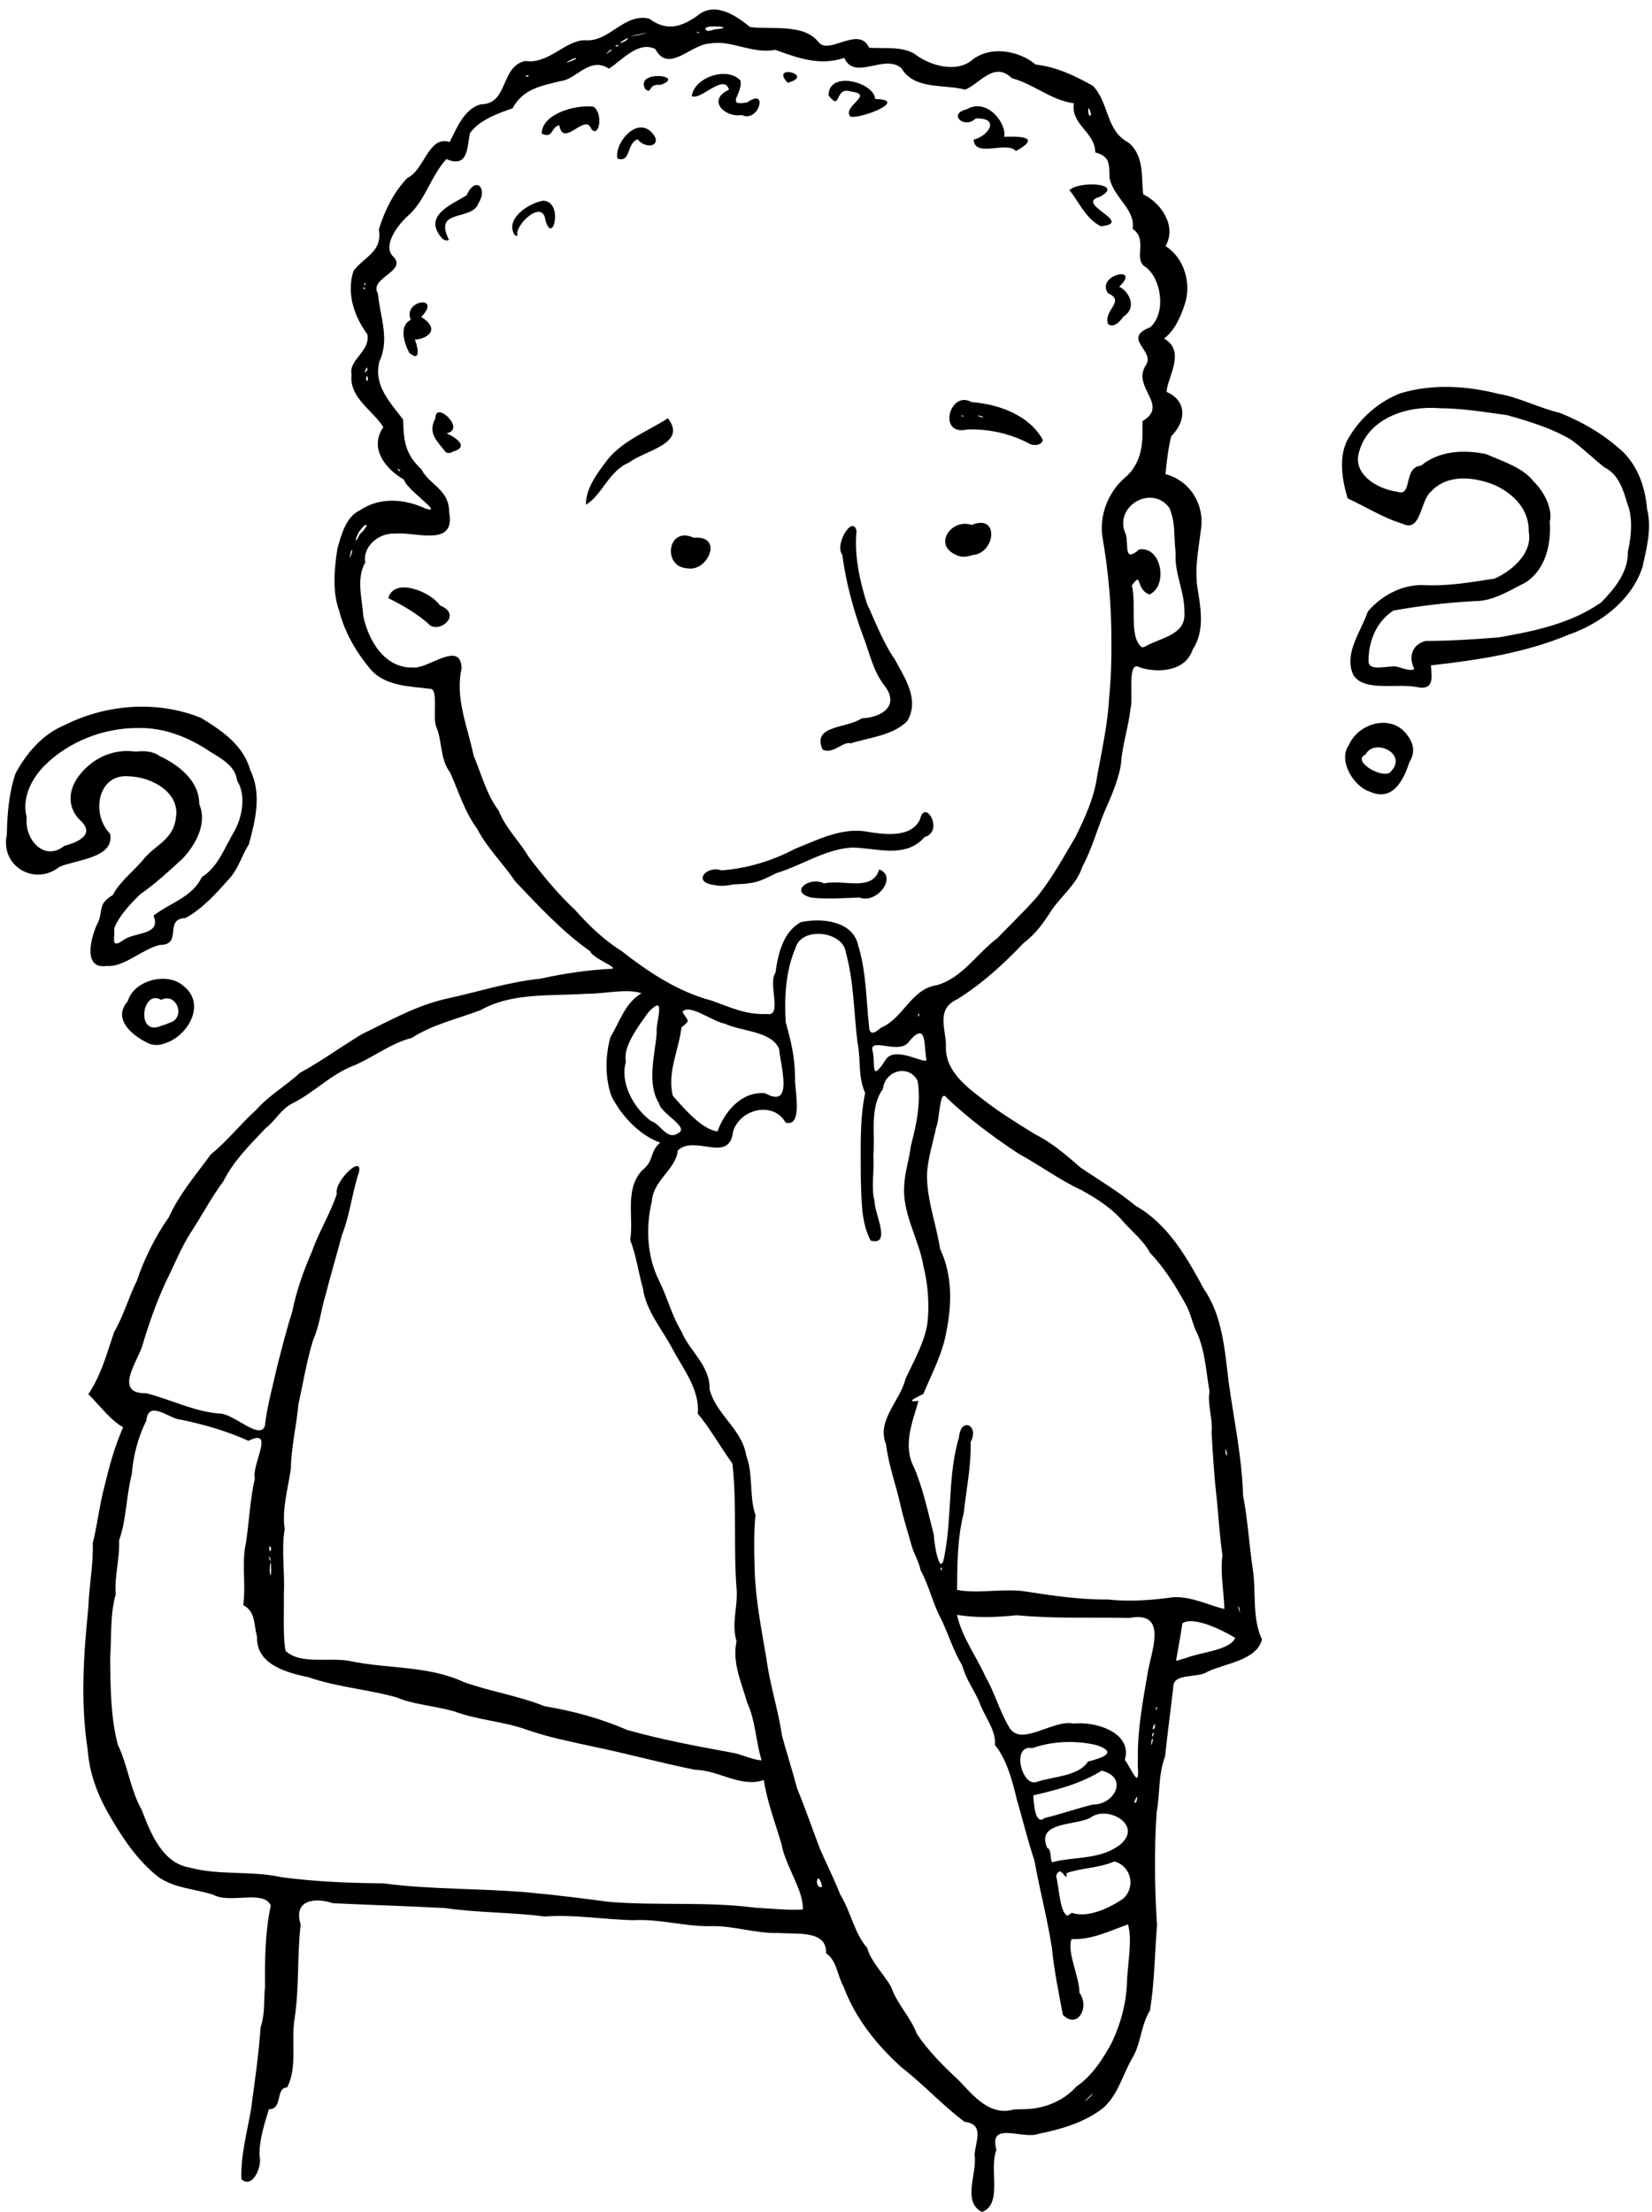<?xml version="1.0" encoding="UTF-8"?><svg xmlns="http://www.w3.org/2000/svg" xmlns:xlink="http://www.w3.org/1999/xlink" height="437.2" preserveAspectRatio="xMidYMid meet" version="1.0" viewBox="30.7 31.1 326.7 437.2" width="326.7" zoomAndPan="magnify"><g id="change1_1"><path d="m203.52 448.91c-3.619-2.224-0.62-7.579-1.205-11.136 0.201-2.722 2.023-6.088-1.984-6.558-4.397-3.276-8.066-7.375-12.405-10.718-4.939-4.453-9.195-9.725-11.521-16.004-1.234-2.184-1.322-5.174-3.453-6.586 0.202-4.73-6.067-3.696-9.406-4.028-4.612 0.174-8.972-1.515-13.588-1.328-5.072 0.044-9.974-1.472-15.067-1.188-5.875-0.111-11.79-1.18-17.625-0.732-6.512-0.849-13.128-0.719-19.643-1.661-7.406-0.408-14.819-0.608-22.227-0.967-3.573-1.197-7.871-0.646-6.347 4.207-0.727 6.179-0.263 12.429-1.202 18.589-0.751 4.421 0.62 9.732-1.483 13.616-2.395 0.078-0.753 4.299-3.603 4.324-0.774 2.642-1.901 5.732-1.861 9.205 0.615 1.867-1.3 6.688-3.564 4.62-0.215-4.406 1.104-9.238 1.875-13.721 0.74-5.391 1.518-10.802 1.907-16.237 0.965-3.128 0.57-5.26 0.885-8.157-0.059-5.371 0.024-10.736 1.13-16.01-1.49-3.172-8.031-0.239-11.452-2.14-3.84-1.187-7.502-1.237-10.775-3.475-4.179-3.294-7.231-7.885-9.834-12.466-2.264-3.938-3.804-8.117-4.141-12.644-1.452-9.341-0.826-18.811 0.125-28.163 0.125-4.208 1.04-8.64 0.865-12.671 0.916-3.658 1.324-7.518 2.321-11.283 0.98-4.08 2.017-7.839 3.697-11.688-2.474-1.326-4.696-4.372-6.886-6.533 2.537-3.726 3.666-8.057 5.102-12.287 1.886-3.199 2.9-6.954 4.506-10.154 1.478-4.366 3.608-8.687 6.302-12.513 2.083-4.606 5.41-8.454 8.352-12.487 3.268-2.615 5.844-5.982 8.97-8.791 2.445-2.795 5.919-4.775 8.601-7.273 4.217-2.289 8.159-5.187 12.306-7.67 5.396-2.609 10.666-5.628 16.578-6.967 6.233-1.334 12.272-3.328 18.625-3.979 4.587-0.986 9.259-1.726 13.955-1.95 2.129-0.015-3.627-2.067-4.044-3.47-5.523-3.888-10.221-8.977-14.82-13.806-2.292-3.434-5.604-6.652-7.514-10.367-2.526-3.43-3.651-7.337-5.382-11.194-1.972-2.546-1.563-6.265-2.692-8.918-0.853-1.777 0.495-7.678-1.261-7.599-3.787-0.507-8.972-0.437-11.877-3.98-2.739-3.298-5.033-7.202-6.079-11.393-1.407-3.726-0.986-8.38-0.375-12.31 0.781-2.863 1.762-6.4 4.477-7.616 3.883-2.65 8.788-2.268 12.892-0.364 4.04 1.368-3.836-3.783-4.197-5.687-3.645-2.084-6.967-6.203-4.084-10.384-2.152-3.418-6.81-5.811-6.279-10.401-0.638-2.962 3.765-4.536 3.121-7.948-2.521-3.385-4.218-8.059-2.738-12.519 2.131-2.862 5.748-3.705 5.013-8.243 1.179-3.752 2.919-7.301 5.614-10.12 3.418-1.576 4.175-8.485 8.4-7.129 1.333-2.625 2.796-6.507 6.12-7.448 5.551-0.011 3.813-7.421 8.781-8.563 4.66 0.687 7.837-4.027 11.777-4.104 4.896 0.479 7.71-5.414 12.736-4.274 3.368 2.435 6.049 1.836 9.408-0.453 3.608-3.201 7.997 0.036 10.584 2.126 4.327 0.545 10.553-0.743 13.497 2.939 2.049 2.75 8-3.35 10.033 1.15 2.906 0.202 6.168-0.347 8.928 1.158 2.9 2.309 8.086 3.855 11.259 1.411 3.552-3.018 9.299-2.137 12.759 0.756 4.124 0.446 7.879 2.265 11.324 4.21 3.202 3.313 2.51 8.843 6.988 11.185 3.269 2.619 2.54 7.151 2.953 10.252 3.627 1.742 6.658 6.362 4.413 10.226 3.725 2.361 5.213 7.488 3.762 11.628-0.83 2.546-2.074 5.194-4.076 6.657 4.537 2.462 0.481 8.03 0.537 10.556 4.037 1.753 3.892 5.777 0.908 8.742-0.614 2.358-0.934 5.39-1.145 7.51 4.889 1.253 7.823 6.105 6.996 11.025-0.442 3.803-1.332 7.856-0.61 11.797 0.652 4.02 1.347 8.303-1.017 11.871-1.446 4.362-6.844 4.611-10.359 3.545-2.736-1.767-1.321 6.059-1.912 8.018-0.374 3.55-1.661 7.442-1.861 10.697-0.317 3.008-2.08 7.029-3.155 9.424-1.58 3.71-2.561 7.582-4.523 11.215-1.061 3.37-3.944 5.579-5.971 8.44-1.672 2.595-3.151 4.768-5.657 6.659-3.962 4.179-8.227 8.062-13.132 11.116-4.07 1.866-2.374 5.477-2.207 8.944-0.353 4.866 3.568 7.992 7.066 10.653 3.34 2.654 6.987 4.873 10.56 7.091 3.425 1.688 6.286 4.239 9.049 6.62 3.68 2.459 7.456 4.712 10.874 7.537 6.369 3.633 10.078 10.146 13.435 16.383 3.769 5.445 4.147 12.292 4.951 18.65 1.025 7.374 2.603 14.704 2.816 22.178 0.916 4.755 1.188 9.521 1.886 14.334 0.773 4.647-0.184 9.914 1.859 14.155-1.052 4.128-7.205 4.693-10.807 6.38-1.87 1.37-6.785 0.099-6.737 3.074-0.535 4.544-1.151 9.265-1.635 13.712-1.384 3.694-0.961 7.299-1.666 11.086-0.475 7.389-0.395 14.851 0.083 22.219-0.447 5.635-0.495 11.231-1.376 16.815-1.955 3.327-1.727 6.576-3.599 9.617-1.86 3.235-2.818 7.318-5.778 9.788-3.608 2.79-8.23 4.142-12.649 5.022-3.225 1.217-9.962-2.677-8.358 3.201-1.524 3.762 1.343 10.733-2.888 12.268l-0.229-0.147v-1e-5zm7.922-20.174c4.148 0.069 8.158-1.341 10.988-4.465 3.147-2.139 5.298-5.504 7.1-8.856 1.823-3.951 2.888-8.063 2.954-12.46 0.212-3.389 1.02-8.153 0.167-10.754-3.628 1.272-7.229 3.1-11.137 2.893-1.033 2.481 1.525 7.299 1.548 10.624 2.1 2.819-0.398 7.31-3.286 4.349-0.838-4.541-1.738-8.735-2.171-13.283-0.913-5.798-2.412-11.403-3.443-17.184-1.358-4.048-2.342-8.237-3.515-12.189-0.871-3.782-2.074-7.987-4.312-10.699 0.345-2.857-2.305-5.977-3.128-8.615-1.389-2.95-2.479-4.167-3.356-7.132-1.775-2.942-2.649-6.038-4.13-9.099-1.701-3.136-2.397-6.641-4.074-9.671-0.329-1.764-1.359-3.259-1.842-5.097-0.721-2.586-1.421-4.72-2.071-7.469-0.891-4.147-2.412-8.12-2.927-12.334-1.928-4.744 2.801-8.558 3.842-12.919 1.551-3.379 3.656-6.978 4.315-10.791 0.438-3.305 0.204-7.758-0.731-11.367-0.838-5.26-3.974-9.992-3.865-15.444 0.13-3.6 0.925-5.076 1.37-8.576 1.144-4.301 1.988-8.523 1.329-12.718-1.644-3.321-6.411-2.233-6.873 1.566-2.705 3.763-1.476 8.938-1.899 13.255 0.258 2.458-0.492 6.352 0.246 8.932-0.085 2.264 3.463 8.937-0.781 7.789-1.974-3.822-1.773-8.241-1.95-12.504 0.038-5.568-0.268-11.2 0.868-16.677-1.478-3.296-0.808-6.582-1.525-10.062-0.725-5.896-0.693-11.933-2.29-17.683-0.5-4.252-8.747-5.225-9.952-0.937-1.943 4.536-2.245 9.723-1.944 14.707 1.104 3.892 1.86 7.091 1.849 11.293-0.05 2.066 1.592 9.561-1.877 8.527-2.31-4.165-8.862-2.857-10.373 1.726-0.695 6.544-7.595 0.548-10.951 3.813-0.288 3.655-4.871 5.845-5.122 10.042-1.225 5.16-0.972 10.833 1.4 15.616 1.638 3.272 2.573 7.056 4.447 10.068 1.447 3.745 5.736 6.783 5.572 11.467 1.275 5.011 6.475 7.899 7.257 13.131 1.433 3.753 0.546 8.148 1.823 11.722-0.364 3.605-0.256 7.427-0.167 10.81 0.184 5.945 1.339 11.79 2.335 17.607 0.674 5.111 2.331 10.091 3.076 15.212 0.852 3.167 2.084 6.956 2.98 10.41 1.624 3.925 2.984 7.906 4.514 11.916 1.27 2.962 2.874 6.098 4.007 9.038 2.089 3.342 2.784 7.674 5.33 10.548 0.818 3.081 4.205 6.121 4.968 8.305 1.185 3.026 3.73 5.622 4.862 8.711 2.226 3.345 5.289 6.412 8.318 9.218 2.942 3.085 6.109 7.104 10.915 5.723l0.648-0.018 0.667-0.014zm13.742-2.452c2.164-2.404-3.212 2.831 0 0zm-3.654-36.373c3.167 1.066 7.367-0.899 10.125-2.765 2.587-2.272 1.677-6.465-1.68-7.402-2.98 1.326-6.866 1.311-9.473 2.33 0.179 2.402-1.152-2.151-2.057 0.559 0.589 2.224 0.752 7.381 2.271 7.842l0.814-0.565h-1e-5zm-53.196-0.661c0.294-3.61-3.456-8.629-4.199-12.931-1.252-4.265-2.856-8.391-3.496-12.671-4.461 1.608-8.996-1.965-13.579-2.017-6.702-1.324-13.264-3.164-19.968-4.541-4.435-0.975-8.832-1.827-13.147-3.311-4.726-1.753-9.854-1.931-14.586-3.715-3.817-1.077-8.176-1.355-11.43-2.776-5.718-1.568-11.658-1.998-17.282-3.936-4.281-0.889-10.452-2.511-10.22-8.011-0.696-2.482-0.26-4.992-2.742-6.25 0.592-4.238-0.381-8.169 0.559-12.422 0.627-4.203 0.794-8.481 1.736-12.603-0.659-2.825 4.092-10.108-1.261-7.464-4.244-1.917-8.641-3.186-13.206-4.152-2.339-0.053-6.558-4.148-6.979 0.133-1.707 3.476-2.601 7.012-2.889 10.652-1.135 4.351-1.008 8.805-2.512 13.066 0.167 3.577-0.956 7.111-0.653 10.621-1.14 3.94-0.825 8.371-1.103 12.513 0.047 5.765 0.064 11.636 1.508 17.233 2.01 4.156 2.446 8.876 4.757 12.951 1.69 4.503 4.074 10.428 9.376 11.327 5.962 1.627 12.245 0.575 18.263 1.926 6.655 0.875 13.349 1.151 20.064 1.203 9.696 1.3 19.518 0.939 29.249 1.856 5.161 0.475 10.319 1.136 15.454 1.81 9.583 0.785 19.282-0.097 28.845 1.147 3.142 0.161 6.293 0.534 9.441 0.361zm3.854-4.494c-0.946-3.994-1.778 0.652 0 0zm45.883-4.966c4.388-1.005 9.43-0.427 13.184-3.486 4.331-3.8-2.665-7.744-6.028-5.197-2.951 1.59-10.887 0.712-8.525 6.004 1.056 0.199 0.32 3.467 1.368 2.679zm-1.927-8.606c3.187-0.787 6.559-1.95 9.6-2.689 4.217 0.07 7.126-5.356 1.709-6.69-4.071 2.55-8.856 3.818-13.51 4.871 0.042 0.978 0.257 6.166 2.201 4.508zm18.18-3.217c0.656-2.683-1.113 1.151 0 0zm-19.813-3.907c3.29-1.131 8.366-1.105 10.235-4.046 2.422-0.65 6.238-1.717 1.724-3.256-4.242-0.997-8.802-0.787-12.749 0.591-4.199-0.744-2.083 7.591 0.791 6.711zm20.099-4.732c-0.09-5.918 1.092-11.769 2.067-17.565 0.906-4.326 3.572-11.519-3.698-10.145-7.439-0.146-14.883 0.177-22.303-0.533-4.025 0.399-7.75 0.576-11.829-0.073 0.913 4.289 3.78 8.13 5.621 12.189 1.837 3.208 2.764 6.754 4.685 10.021 2.3 4.011 8.675-1.602 12.738-0.731 4.337-0.467 11.736 1.771 10.136 7.183 1.326 1.706 2.973 6.227 2.566 1.333l0.01-0.809 0.006-0.868zm-74.402 0.442c-1.173-3.748-1.207-7.91-2.877-11.443-1.078-3.933-2.998-7.811-2.086-12.115-1.042-3.446 0.225-6.582 0.026-10.058-0.676-8.335 0.07-16.897-0.842-25.062-2.361-3.231-4.455-7.026-6.845-9.844 0.402-4.849-2.914-8.825-5.047-12.892-2.028-3.832-5.208-7.46-5.8-11.876-0.892-3.118-1.372-6.724-2.528-9.554 0.746-4.504-1.128-9.828 2.262-13.686 2.633-2.064 1.443-3.622 3.666-5.585-4.133-1.474-7.737-5.373-9.647-9.238-1.276-3.574-1.225-7.948-0.174-11.645 1.848-3.002 2.849-6.715 6.125-8.632-2.85-1.024-7.428 0.146-10.894 0.09-7.008 0.495-14.655-0.304-20.96 3.256-4.525 1.711-9.413 2.798-13.575 5.475-4.306 1.093-7.74 3.975-11.801 5.608-4.253 1.702-7.495 5.124-11.561 7.21-2.499 1.165-3.548 3.525-5.581 5.075-3.034 3.238-6.329 6.422-8.302 10.452-2.292 3.008-4.083 6.482-6.212 9.754-2.006 2.962-3.487 6.78-5.183 10.14-1.904 4.1-3.375 8.365-4.685 12.732-1.08 3.26-5.621 9.37 0.837 9.274 4.91 1.234 9.601 3.702 14.68 4.021 2.758 0.157 7.817 5.315 8.761 2.427 0.466-4.03 1.601-8.002 2.507-12.075 0.823-3.15 1.782-7.01 2.882-10.41 0.803-4.072 2.298-8.299 3.93-12.01 1.377-3.913 3.625-7.47 4.907-11.359-0.622-2.425 5.166-7.963 4.377-4.285-1.372 4.092-1.765 8.423-3.371 12.436-0.874 3.404-2.239 7.881-3.196 11.703-0.938 3.026-1.219 6.212-2.488 9.001-1.3 4.233-1.988 8.549-2.935 12.846-0.295 3.704-1.412 8.333-1.468 12.553-0.545 3.902-1.824 8.176-1.225 11.94-0.698 4.237 0.078 8.656-0.169 12.966 0.074 3.72-0.211 7.872 0.316 11.13 2.837 2.803 8.661 1.284 12.634 2.019 7.516 1.607 15.534 0.88 22.652 4.185 5.241 1.874 10.796 2.707 15.977 4.776 5.608 0.93 11.09 2.412 16.312 4.685 7.001 1.976 14.192 3.291 21.341 4.605 1.619 0.399 3.811 1.367 5.26 1.411zm77.387-4.07c-0.287-1.062-0.62 2.688 0 0zm0.16-1.16c-0.312-0.948-0.522 1.591 0 0zm0.181-1.163c0.358-2.215-1.006 1.206 0 0zm0.458-3.909c0.019-0.97-0.684 1.149 0 0zm5.671-9.912c2.933-1.183 8.85-1.547 9.792-4.014-2.742-1.631-8.345-4.361-10.435-2.86-0.481 3.146-0.704 4.114-1.262 7.403 0.655-0.098 1.259-0.398 1.906-0.529zm10.61-9.9c-0.7-1.549 0.512 2.487 0 0zm-2.962 0.18c-0.059-3.374-0.863-7.044-0.375-10.639-0.604-4.029-0.755-7.704-1.188-11.723-0.478-4.168-0.73-8.44-0.957-12.505 0.248-2.966-0.883-5.583-0.404-8.105-0.672-3.753-0.845-7.819-2.4-11.406-0.992-1.771-1.152-3.847-2.478-6.13-1.958-3.557-4.214-7.1-6.927-9.911-1.136-2.259-3.358-4.002-5.147-6.005-2.396-2.856-5.312-4.651-8.389-6.369-4.414-2.058-8.192-4.888-12.44-7.21-5.022-3.317-9.831-6.891-14.249-11.077-1.407-1.917-1.316 4.456-2.049 5.881-0.546 2.965-1.761 6.299-1.804 9.775 0.093 4.923 1.845 9.444 2.593 14.259 2.421 5.057 2.356 10.8 1.273 16.202-0.772 4.492-2.826 8.279-4.595 12.469-1.282 0.681-3.796 1.738-0.94 1.365-1.234 4.257-3.179 8.876-0.856 13.231 1.798 4.233 2.741 8.876 3.899 13.33 0.034 2.05 1.376 9.24 2.184 3.456 1.383-7.523 0.567-15.402 2.763-22.792 0.373-4.219 4.101-2.333 2.305 0.909 0.147 4.738-0.854 9.356-1.361 14.05-1.269 4.957-1.27 10.121-1.313 15.188 4.417 0.827 9.298-0.422 13.878 0.357 5.347 0.834 10.519 1.575 15.953 1.54 4.238 0.456 8.508 0.149 12.686-0.427 3.511-0.39 7.841 1.798 10.339 2.286v-1e-5zm-188.6-9.218c-0.502 2.113 0.27 4.194 0.069 0.52l-0.069-0.52v1e-5zm132.61 1.048c-0.546 0.168 0.619 1.073 0 0zm-132.67-1.799c-0.724-1.296 0.237 1.563 0 0zm0.166-1.963c-0.668-1.651-0.359 1.803 0 0zm189-18.935c-0.698-2.297-0.009 2.142 0 0zm-108.52-63.185c2.368-1.158-3.436-3.867-3.77-5.86-2.501-4.031-0.807-9.565-0.47-13.986-0.263-2.067 2.117-8.13-1.723-3.959-1.927 2.718-5.048 6.787-4.357 9.673-1.255 4.04 1.429 9.164 4.97 11.741 1.905 0.577 3.13 3.928 5.351 2.39zm7.762-0.336c1.502-4.062 4.82-7.951 9.428-7.566 5.807 3.291 2.99-5.581 2.793-8.681-1.392-3.594-7.394-3.483-10.799-5.073-2.481-0.439-6.974-4.031-8.333-2.321 1.15 2.074 1.675 1.52-0.197 3.072-0.523 4.484-2.883 9.003-1.704 13.516 2.292 2.618 5.765 6.641 8.812 7.052zm33.314-14.236c1.846-2.784 7.97 1.134 8.039 0.064-0.584-2.413 0.2-7.809-3.32-3.778-1.728 2.949-7.43-0.558-7.431 1.683 0.824 2.609-0.581 7.134 2.712 2.031zm-0.958-6.273c4.49-1.898 5.91-7.665 11.047-8.409 5.024-1.421 7.926-6.28 11.956-9.288 2.509-2.611 5.257-5.237 7.773-8.066 3.019-3.718 5.261-7.857 7.698-11.972 1.858-3.814 3.682-7.725 4.248-11.877 0.947-5.249 2.149-10.504 2.406-15.829 0.356-3.532 0.482-7.524 0.427-11.379 0.009-6.568-0.574-13.14-1.663-19.569-0.961-4.714 1.049-9.745 4.781-12.718 3.193-3.111 3.116-7.2 3.021-10.785 5.427-3.206-2.168-6.649 0.668-11.048 2.029-2.818-4.916-5.3 0.905-7.53 3.206-2.967 2.123-9.592-0.887-11.847-2.69-1.573 0.562-5.438-2.62-7.587 0.632-3.794-3.765-6.204-4.56-10.009-0.109-2.769 0.164-4.304-2.825-5.104-0.075-4.126-4.892-5.458-4.239-9.72-4.504-0.583-8.023-3.86-12.236-4.941-3.562-3.483-6.354 1.11-9.273 2.25-4.217-1.138-9.973 0.112-12.598-4.236-3.328-2.944-9.268 2.59-11.293-2.047-4.835 1.648-9.225 0.012-13.644-1.591-4.668 0.881-8.681-2.033-12.956-1.242-3.709 0.111-8.158 6.015-10.765 1.092-3.385-1.718-6.739 2.357-9.175 3.876-3.801-2.516-6.613 2.231-9.493 2.432-3.755 0.952-7.473 1.478-9.567 5.41-3.129 1.054-6.655 2.401-8.435 4.909-0.561 2.767-0.324 6.995-4.651 5.117-3.121 3.398-4.195 8.304-7.705 11.313-1.786 1.597-4.902 5.632-2.949 7.829 3.291 2.993-4.803 4.323-2.889 7.432 0.405 4.588 2.389 8.979 0.287 13.452-1.199 4.785 2.146 8.07 4.702 11.466 0.099 4.118 0.333 6.763 3.623 9.857 1.625 3.14 5.506 3.941 5.479 8.492 1.304 6.995-6.701 3.788-10.607 4.2-3.329-0.257-6.573 2.626-5.976 5.698-1.867 3.194-0.61 7.08-0.417 10.529 0.996 4.829 4.232 10.479 9.901 10.231 2.844 0.366 9.453-5.511 9.555 0.197-1.339 5.87 1.221 11.557 2.379 17.219 1.577 3.745 2.55 7.697 4.965 10.895 1.337 3.438 4.14 6.07 5.933 9.139 2.823 3.724 5.809 7.357 9.241 10.56 2.556 2.89 5.613 5.851 9.054 7.994 5.4 4.218 11.186 8.082 17.889 9.85 3.715 1.345 6.895 2.846 10.838 2.641 3.328 0.691 0.197-6.043 1.771-8.142 0.506-3.717 1.497-8.053 4.99-9.999 4.069-0.9 10.336-0.314 11.385 4.624 1.63 5.292 1.575 11.156 2.182 16.461 0.315 1.569 1.704 0.284 2.316-0.23zm-13.722-25.708c-4.626-1.064-0.463-4.314 2.474-2.806 3.657-0.921 9.521 1.796 10.888-2.775 3.727 1.404-0.449 6.925-3.93 5.555-3.134 0.114-6.309 0.373-9.432 0.025zm-19.21-2.502c-4.523-0.474-1.629-3.948 1.389-2.888 5.086-0.39 9.979-1.867 14.484-4.234 4.378-1.746 8.987-4.144 13.835-3.492 3.66 0.623 9.195 1.468 10.957-2.409 0.954-4.176 4.825 2.403 0.899 3.54-3.84 4.399-9.623 2.101-14.449 2.086-5.362 0.36-9.845 3.546-14.878 5.052-3.712 1.888-4.414 2.063-8.475 2.226-1.237 0.231-2.521 0.454-3.763 0.118zm21.367-26.785c-2.115-4.858 4.591-4.066 7.775-6.158 4.09-0.203 7.545-2.56 4.433-6.518-2.219-2.88-2.822-6.163-4.118-9.539-1.975-5.296-3.446-10.71-4.188-16.293-1.605-2.054 2.111-7.995 2.821-4.681-0.484 4.822 0.618 9.762 2.049 14.352 1.65 3.517 3.169 7.652 5.525 11.035 1.983 3.708 4.95 7.934 2.455 12.181-2.861 2.902-7.599 3.247-11.167 4.41-1.445-0.52-3.627 2.312-5.586 1.212zm-77.557-24.485c-2.336-2.248-5.589-4.08-8.322-5.442 1.193-4.216 8.406-1.248 10.248 1.474 4.228 1.63 0.379 5.265-1.926 3.968zm50.776-11.332c-4.94-0.26-3.928-8.466 1.332-6.036 6.015-0.515 2.715 6.873-1.332 6.036zm53.284-2.608c-4.856-2.031-0.922-7.348 2.994-5.962 5.512-2.317 4.731 5.646 0.155 5.953-0.993 0.321-2.188 0.558-3.15 0.01zm-73.298-9.967c-0.039-3.291 2.362-6.379 4.29-8.921 3.042-3.762 7.927-5.606 11.92-8.154 3.978 5.039-4.685 6.384-7.652 8.731-4.083 1.679-5.421 6.582-8.557 8.344zm-27.864-10.546c-1.599-2.139-3.483-3.53-1.889-6.591-0.032-3.521 6.157 2.288 2.194 3.023 1.598 0.726 4.733 2.626 1.23 3.642-0.429 0.32-1.183 0.387-1.536-0.074zm115.74-1.418c-3.709-2.027-7.995-3.023-12.404-2.91-6.073 1.439-3.53-7.888 0.803-5.405 5.362 0.405 11.356 2.559 14.072 7.441-0.141 1.111-1.663 1.203-2.47 0.874zm-9.466-5.481c-2.474-0.674 0.915 0.687 0 0zm-3.758-0.157c-1.329-0.145 0.437 0.406 0 0zm-109.6-12.432c-1.081-2.134-2.008-5.335 0.31-6.505-1.638-4.006 6.286-4.91 2.075-0.574 3.942 2.473 1.154 4.359-1.269 4.488 0.508 1.171 1.372 4.704-1.117 2.591zm138.18-5.725c-0.884-2.716 3.546-4.486 0.028-6.035-2.53-3.668 6.713-5.608 2.19-1.272 1.547 0.538 3.901 3.928 0.834 5.907-0.594 0.862-1.976 2.411-3.053 1.4zm-131.66-16.876c-3.966-4.463 1.789-6.633 4.836-8.52 1.722-3.937 4.264-1.442 2.354 1.542-1.266 3.678-9.028 0.939-5.851 7.244-0.439 0.298-1.005 0.063-1.339-0.266zm14.173-0.979c-1.574-3.026 3.055-6.082 5.861-6.477 4.011 0.208 1.845 9.022 0.392 3.863-0.579-4.399-6.22 1.095-5.519 3.043-0.311 0.116-0.666-0.116-0.733-0.429zm116.1-1.423c-3.093-1.474-4.657-5.427-6.243-7.113 1.925-1.949 11.088-1.397 6.011 1.297-5.159 1.381 7.035 5.119 0.232 5.816zm-95.622-13.385c-0.591-2.991 3.585-8.097 6.584-5.364 2.712 2.591-0.627 3.903-2.609 1.546-2.244 0.942-1.266 4.724-3.974 3.818zm78.817-1.483c-1.824-2.069-8.088 1.432-8.375-2.24 3.183-0.837 5.212-4.416 0.406-4.193-2.192 2.182-5.611-0.891-1.802-1.812 4.197-2.424 8.004 2.971 7.454 5.425 1.809-0.037 8.063-0.356 2.318 2.82zm-93.776-3.443c-0.003-3.94 6.772-5.794 10.266-5.313 1.95 1.41 1.078 6.224-0.448 4.418-1.175-3.364-5.585 3.88-6.337-0.762-1.772 0.38-1.138 2.745-3.481 1.657zm61.043-3.357c-1.781-2.059 4.903-4.329 0.199-4.944-3.518-1.148-1.887 4.083-4.512 0.77-0.031-5.14 9.115-2.542 9.193 0.683 6.858 0.158-2.821 3.988-4.88 3.491zm-21.476-0.321c-3.491 0.558-6.931-3.04-2.536-4.993-0.94-3.417-5.669 2.253-7.361 1.238 0.49-3.663 6.961-5.947 9.643-3.058 0.504 2.603-3.147 5.114 1.338 4.313 4.273-3.058 2.279 4.135-1.084 2.5zm-19.086-5.123c-2.187-3.916 8.334-2.694 2.995-0.83-2.671-0.259-1.507 1.964-2.995 0.83zm28.161-1.25c-3.664-3.86 5.643-1.56 0 0zm26.03 184.24c0.019-0.97-0.684 1.149 0 0zm44.592-72.762c3.031-1.811 8.24-2.243 7.831-6.849 0.073-4.044-1.999-7.548-1.73-11.721-0.426-3.419 0.058-5.72-1.234-8.864-3.523-4.803-11.218-0.242-8.616 5.242 0.581 2.144-0.49 5.699 2.659 2.94 4.536-0.577 5.67 7.333 1.996 8.926-2.86-1.079-1.339-4.773-3.464-1.766 0.953 3.717-0.651 10.303 2.009 12.221l0.55-0.128v1e-5zm-156.77-18.686c0.166-1.993-1.135 3.13 0 0zm1.54-3.571c2.237-2.102 1.308-2.676-0.242-0.33-0.835 1.615-0.775 2.455 0.242 0.33zm7.919-12.671c-1.22-0.842 0.258 0.794 0 0zm-6.432-18.603c-0.784 0.545 0.455 1.923 0 0zm-0.038-1.127c0.352-1.671-1.199 1.443 0 0zm-0.442-16.209c-0.706-0.741-0.073 0.794 0 0zm0.024-1.089c-0.449 0.166 0.318 1.08 0 0zm143.56-33.294c-0.91-3.401-0.557 1.617 1e-5 0h-1e-5zm-111.18-7.726c-1.251 0.092-0.227 0.655 0 0zm9.299-3.214c0.576-0.821-3.867 1.668-0.543 0.272l0.543-0.272zm6.911-1.586c0.997-1.245-2.45 1.754 0 0zm1.529-1.189c-1.251 0.092-0.227 0.655 0 0zm1.407-0.78c2.019-1.801-3.195 1.507 0 0zm2.936-1.259c4.434-1.027-5.263 0.877-0.605 0.124l0.605-0.124zm11.566-0.472c-1.329-0.145 0.437 0.406 0 0zm3.088-0.564c5.511-0.45-3.848-1.201-1.403 0.318l0.887-0.144 0.516-0.175zm-111.75 200.53c-3.201-1.432-7.488-4.797-4.306-8.412 1.245-4.22 7.916-5.873 11.04-3.005 4.589 3.581 0.804 10.004-3.789 11.358-0.932 0.387-1.998 0.381-2.946 0.059zm3.945-4.149c3.291-0.899 1.505-6.106-1.633-4.534-3.871-2.287-5.064 7.458 0.075 5.095l0.784-0.235 0.774-0.326v-1e-5zm-12.437-11.242c-4.946 0.743-3.007-6.21-1.564-8.843 0.804-2.456 0.019-3.517 2.793-5.164 1.487-2.84 4.359-4.886 6.365-7.42 2.174-2.498 5.658-3.646 6.115-7.836 0.909-5.057-4.902-8.102-9.191-8.212-6.358-0.652-7.606 7.525-3.841 11.309 1.051 4.812-6.653 5.151-9.98 6.567-4.849 3.896-11.757-0.082-10.422-6.323 0.083-4.055 0.411-8.302 1.715-12.114 2.182-4.048 5.338-7.757 9.704-9.567 8.25-4.151 18.372-4.946 27.029-1.408 4.151 2.557 8.291 5.324 9.699 10.302 2.295 4.659 1.025 9.914-0.279 14.672-1.4 2.196-1.922 4.436-3.617 6.508-2.658 2.967-5.319 6.055-8.896 8.054-4.456 0.174-0.434 5.309-5.082 5.327-3.496 0.783-7.109 4.481-10.55 4.149zm3.561-5.263c2.392-1.457 7.295-0.896 5.723-4.68 3.169-2.47 7.712-3.664 9.546-7.607 3.244-2.029 4.476-5.792 6.373-8.951 1.843-3.28 2.307-7.49 0.611-10.126-0.359-3.329-3.95-4.717-6.406-6.427-3.936-2.426-8.31-4.042-12.979-3.978-6.891-0.086-13.893 2.622-18.753 7.483-2.624 2.688-4.454 6.476-3.474 10.119-0.483 4.443 3.475 8.868 7.413 5.713 3.004-0.819 6.3-2.394 2.974-5.259-2.485-2.657-2.111-6.071 0.162-8.897 2.737-3.327 6.617-5.079 10.943-4.5 1.675-0.142 3.324-0.157 4.755 0.855 3.82 1.776 7.917 4.952 7.875 9.503 1.612 3.747-0.591 7.915-3.229 10.745-2.707 2.494-5.461 5.053-8.398 7.066-2.071 1.986-4.426 4.597-5.171 6.775 0.179 2.042-0.885 4.244 2.035 2.166zm246.29-29.181c-3.3-0.999-6.351-6.271-4.187-9.181 1.803-4.294 8.231-6.265 11.396-2.232 1.332 1.681 1.892 3.479 0.583 5.598-1.176 3.58-3.3 7.826-7.792 5.815zm4.19-4.059c3.283-3.464-3.308-6.607-5.044-3.309-3.063 1.353 3.871 5.218 5.044 3.309zm5.117-16.615c-3.925-0.795-10.392 0.959-12.565-2.341-2.026-4.248 1.49-8.611 2.837-12.6 2.67-3.136 6.798-5.384 10.997-5.219 4.886 0.244 9.339-0.56 14.074-1.291 2.826-1.207 7.591-4.704 6.753-9.238 0.112-4.487-3.06-7.526-6.652-9.213-4.063-1.651-9.437-2.333-12.7 1.279-2.101 1.66-1.928 8.161-5.57 6.339-3.852-1.156-7.26-3.343-10.891-5.019-0.989-3.289-2.098-8.497 0.356-12.227 2.287-3.822 5.958-6.981 10.105-8.56 6.332-1.888 13.113-1.486 19.447 0.144 3.631 0.537 7.986 2.788 12.124 3.764 4.109 1.678 7.882 3.764 11.26 6.673 3.848 2.995 5.535 7.665 5.928 12.384 0.954 3.761-0.074 7.506-0.924 11.432-2.162 6.525-8.218 11.095-14.51 13.297-8.652 3.64-18.037 5.073-27.322 6.093 0.118 2.138 0.802 5.032-2.747 4.302zm-0.528-3.579c-1.118-2.112-0.67-4.819 2.239-5.543 4.863-0.005 9.65-0.323 14.485-0.711 7.033-1.223 14.292-2.741 20.225-6.911 2.58-2.614 5.389-5.992 5.275-10.051 0.714-3.033 1.026-6.756-0.13-9.531-0.775-2.73-1.759-5.76-4.508-7.119-2.055-1.579-4.087-3.635-6.579-5.45-3.902-2.317-8.309-3.633-12.662-4.865-4.468-0.619-9.042-1.351-13.403-1.373-6.29-0.535-14.051 1.915-15.875 8.65-1.361 4.455 3.722 7.355 7.503 7.855 3.209 1.145 1.108-4.83 4.747-5.14 3.545-2.952 8.504-3.22 12.918-2.276 3.428 1.504 7.198 2.631 9.376 5.419 2.183 2.126 3.795 5.578 3.168 7.906 0.325 4.404-0.819 9.621-4.924 12.114-3.062 1.503-6.269 3.673-10.049 3.611-5.341 0.303-10.714 0.918-15.952 1.868-3.448 2.207-4.988 6.314-4.903 10.061-0.021 2.191 4.366 0.604 5.744 1.068 0.915 0.224 2.559 0.938 3.306 0.419z" fill="inherit" transform="translate(21.114 19.31)"/></g></svg>